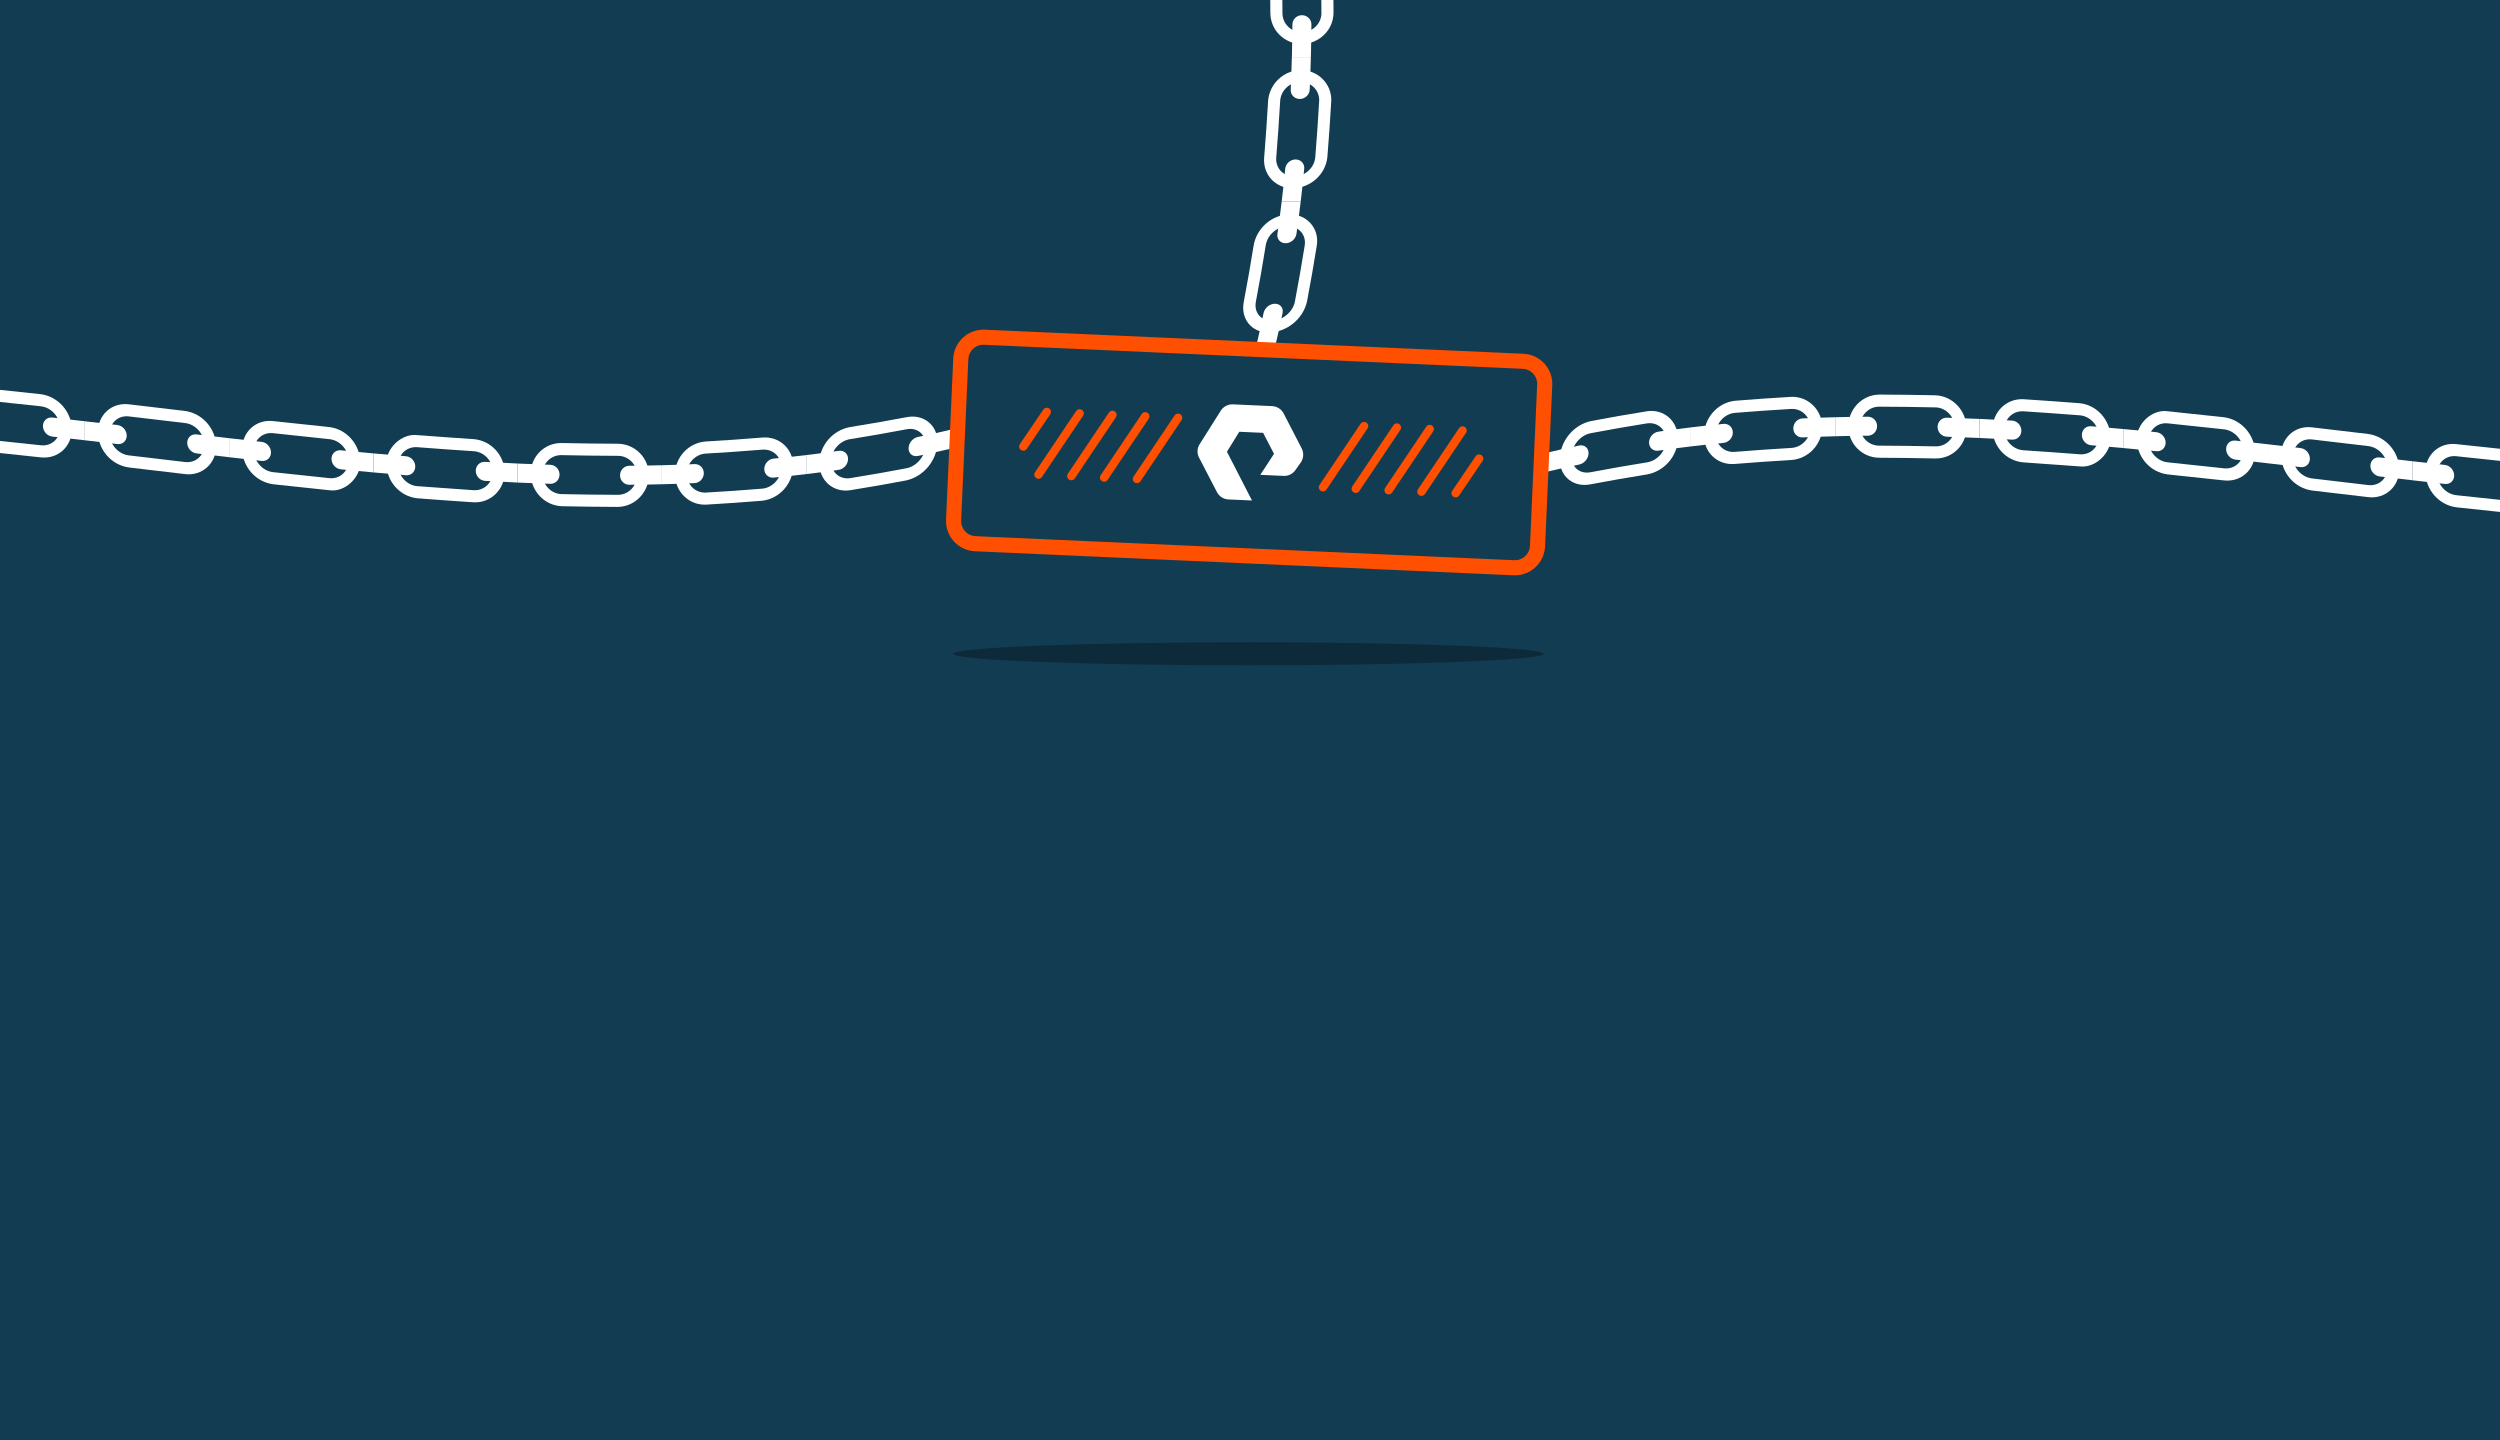 <svg width="868" height="500" viewBox="0 0 868 500" fill="none" xmlns="http://www.w3.org/2000/svg">
<rect x="0" y="0" width="868" height="500" fill="#808080" stroke="none"/>
<g clip-path="url(#clip0_6498_81584)">
<rect width="868" height="500" fill="#123C52"/>
<g clip-path="url(#clip1_6498_81584)">
<path d="M453.781 104.742C455.02 98.222 456.16 91.719 457.207 85.169C458.109 79.252 453.723 74.362 447.75 74.437C441.672 74.507 436.345 79.142 435.275 85.169C434.228 91.719 433.088 98.228 431.849 104.742C430.674 110.66 434.501 115.475 440.544 115.475C446.791 115.289 452.368 110.839 453.781 104.742ZM453.008 85.169C451.961 91.719 450.821 98.228 449.582 104.742C448.855 108.397 445.179 111.367 441.446 111.367C437.712 111.367 435.321 108.397 436.042 104.742C437.281 98.222 438.421 91.719 439.468 85.169C440.026 81.515 443.464 78.544 447.198 78.544C450.932 78.544 453.56 81.515 453.002 85.169L453.008 85.169Z" fill="white"/>
<path d="M445.005 69.908C444.464 74.433 444.167 76.695 443.522 81.22C443.266 83.007 444.522 84.451 446.348 84.451C448.175 84.451 449.867 83.007 450.123 81.22C450.775 76.695 451.071 74.433 451.606 69.908C448.966 69.908 447.645 69.908 445.005 69.908Z" fill="white"/>
<path d="M442.801 120C443.871 115.475 444.371 113.213 445.313 108.688C445.686 106.901 444.493 105.456 442.673 105.456C440.847 105.456 439.084 106.901 438.712 108.688C437.77 113.213 437.27 115.475 436.199 120L442.801 120Z" fill="white"/>
<path d="M460.854 54.651C461.383 48.124 461.837 41.615 462.215 35.078C462.442 29.108 457.545 24.322 451.699 24.345C445.755 24.369 440.701 29.079 440.282 35.078C439.904 41.615 439.456 48.124 438.921 54.651C438.398 60.568 442.777 65.383 448.826 65.383C454.898 65.255 460.156 60.724 460.854 54.651ZM458.016 35.078C457.638 41.615 457.19 48.124 456.655 54.651C456.335 58.305 452.99 61.276 449.257 61.276C445.523 61.276 442.795 58.305 443.115 54.651C443.644 48.124 444.098 41.615 444.476 35.078C444.662 31.423 447.814 28.453 451.548 28.453C455.282 28.453 458.202 31.423 458.016 35.078Z" fill="white"/>
<path d="M448.529 19.82C448.413 24.345 448.338 26.607 448.134 31.132C448.053 32.919 449.46 34.363 451.28 34.363C453.107 34.363 454.654 32.919 454.735 31.132C454.939 26.607 455.014 24.345 455.131 19.82L448.529 19.82Z" fill="white"/>
<path d="M451.612 69.906C452.153 65.381 452.391 63.119 452.828 58.594C452.996 56.807 451.647 55.363 449.826 55.363C448.006 55.363 446.395 56.807 446.226 58.594C445.79 63.119 445.552 65.381 445.011 69.906C447.651 69.906 448.972 69.906 451.612 69.906Z" fill="white"/>
<path d="M463 4.563C462.977 -1.969 462.895 -8.484 462.756 -15.01C462.477 -21.044 457.358 -25.725 451.438 -25.742C445.575 -25.76 440.742 -20.956 440.823 -15.01C440.963 -8.484 441.044 -1.964 441.068 4.563C441.143 10.526 445.971 15.231 451.932 15.295C457.894 15.214 462.884 10.579 463 4.563ZM458.557 -15.01C458.696 -8.484 458.778 -1.964 458.801 4.563C458.801 8.218 455.724 11.188 451.99 11.188C448.256 11.188 445.261 8.218 445.267 4.563C445.244 -1.969 445.162 -8.484 445.023 -15.01C444.929 -18.665 447.861 -21.635 451.589 -21.635C455.317 -21.635 458.464 -18.665 458.557 -15.01Z" fill="white"/>
<path d="M455.137 19.82C455.253 15.295 455.288 13.033 455.323 8.508C455.334 6.721 453.863 5.277 452.037 5.277C450.21 5.277 448.733 6.721 448.722 8.508C448.687 13.033 448.652 15.295 448.535 19.82L455.137 19.82Z" fill="white"/>
</g>
<g clip-path="url(#clip2_6498_81584)">
<path d="M-5.377 134.787C1.15 135.462 7.676 136.154 14.197 136.869C20.253 137.695 24.865 143.011 24.929 149.042C24.992 155.021 20.114 159.453 14.197 158.802C7.676 158.086 1.15 157.394 -5.377 156.719C-11.416 155.963 -15.987 150.781 -16.109 144.698C-16.381 139.23 -10.824 133.996 -5.377 134.787ZM14.197 141.068C7.676 140.353 1.15 139.661 -5.377 138.986C-9.031 138.614 -12.002 141.365 -12.002 145.093C-12.002 148.821 -9.031 152.148 -5.377 152.52C1.15 153.195 7.676 153.887 14.197 154.602C17.851 155.004 20.821 152.305 20.821 148.577C20.821 144.843 17.851 141.47 14.197 141.068Z" fill="white"/>
<path d="M29.453 152.863C24.928 152.34 22.666 152.084 18.141 151.578C16.354 151.38 14.91 149.74 14.91 147.914C14.91 146.088 16.354 144.773 18.141 144.971C22.666 145.477 24.928 145.739 29.453 146.256C29.453 148.897 29.453 150.217 29.453 152.857V152.863Z" fill="white"/>
<path d="M44.711 140.375C51.237 141.143 57.763 141.917 64.284 142.684C70.334 143.551 74.952 148.867 75.016 154.904C75.08 160.883 70.201 165.309 64.284 164.611C57.758 163.843 51.237 163.07 44.711 162.302C38.66 161.436 34.112 156.184 33.978 150.077C33.978 144.028 38.794 139.672 44.711 140.37V140.375ZM64.284 146.884C57.758 146.116 51.231 145.342 44.711 144.575C41.056 144.144 38.086 146.831 38.086 150.565C38.086 154.299 41.056 157.678 44.711 158.109C51.237 158.876 57.763 159.65 64.284 160.418C67.939 160.848 70.909 158.161 70.909 154.427C70.909 150.693 67.939 147.314 64.284 146.884Z" fill="white"/>
<path d="M79.546 158.738C75.022 158.215 72.759 157.953 68.234 157.424C66.447 157.214 65.003 155.569 65.003 153.742C65.003 151.922 66.447 150.613 68.234 150.823C72.759 151.352 75.022 151.619 79.546 152.137V158.738Z" fill="white"/>
<path d="M29.454 146.261C33.978 146.785 36.241 147.047 40.766 147.576C42.553 147.785 43.997 149.431 43.997 151.257C43.997 153.084 42.553 154.387 40.766 154.177C36.241 153.648 33.978 153.38 29.454 152.863C29.454 150.222 29.454 148.902 29.454 146.261Z" fill="white"/>
<path d="M94.803 146.198C101.324 146.913 107.85 147.605 114.377 148.28C120.416 149.036 124.9 154.311 125.109 160.302C125.3 165.693 119.824 171.003 114.377 170.212C107.85 169.538 101.324 168.846 94.803 168.13C88.747 167.304 84.205 162.052 84.071 155.957C84.071 149.908 88.886 145.546 94.803 146.198ZM114.377 152.479C107.85 151.804 101.324 151.112 94.803 150.397C91.149 149.996 88.178 152.694 88.178 156.422C88.178 160.156 91.149 163.53 94.803 163.931C101.324 164.646 107.85 165.338 114.377 166.013C118.031 166.385 121.001 163.634 121.001 159.906C121.001 156.172 118.031 152.851 114.377 152.479Z" fill="white"/>
<path d="M129.639 164.025C125.115 163.612 122.852 163.391 118.327 162.944C116.54 162.769 115.096 161.141 115.096 159.32C115.096 157.494 116.54 156.168 118.327 156.342C122.852 156.79 125.115 157.005 129.639 157.424C129.639 160.065 129.639 161.385 129.639 164.025Z" fill="white"/>
<path d="M79.546 152.137C84.071 152.66 86.334 152.916 90.859 153.422C92.645 153.62 94.09 155.26 94.09 157.086C94.09 158.912 92.645 160.227 90.859 160.029C86.334 159.523 84.071 159.261 79.546 158.744V152.142V152.137Z" fill="white"/>
<path d="M144.897 151.072C151.423 151.572 157.943 152.038 164.47 152.468C170.485 152.962 175.173 158.081 175.202 164.036C175.231 169.87 170.416 174.703 164.47 174.401C157.938 173.976 151.417 173.511 144.897 173.005C138.846 172.377 134.28 167.189 134.164 161.134C133.903 155.655 139.443 150.398 144.897 151.072ZM164.47 156.661C157.938 156.237 151.417 155.772 144.897 155.266C141.242 154.975 138.272 157.755 138.272 161.483C138.272 165.217 141.242 168.509 144.897 168.8C151.423 169.3 157.943 169.765 164.47 170.196C168.124 170.422 171.095 167.543 171.095 163.815C171.095 160.081 168.124 156.888 164.47 156.661Z" fill="white"/>
<path d="M179.727 167.543C175.202 167.339 172.94 167.223 168.415 166.961C166.628 166.857 165.183 165.292 165.183 163.466C165.183 161.64 166.628 160.255 168.415 160.354C172.94 160.616 175.202 160.732 179.727 160.936C179.727 163.576 179.727 164.897 179.727 167.537V167.543Z" fill="white"/>
<path d="M129.64 157.418C134.165 157.831 136.427 158.035 140.952 158.407C142.739 158.558 144.183 160.152 144.183 161.972C144.183 163.793 142.739 165.159 140.952 165.008C136.427 164.63 134.165 164.432 129.64 164.019C129.64 161.379 129.64 160.059 129.64 157.418Z" fill="white"/>
<path d="M194.984 153.823C201.51 153.963 208.031 154.044 214.557 154.067C220.521 154.143 225.301 159.046 225.289 164.932C225.283 170.824 220.573 175.884 214.557 176C208.025 175.977 201.51 175.895 194.984 175.756C188.951 175.477 184.339 170.428 184.252 164.438C184.304 158.505 189.038 153.742 194.984 153.823ZM214.557 158.267C208.025 158.243 201.51 158.162 194.984 158.022C191.329 157.929 188.359 160.861 188.359 164.589C188.359 168.323 191.329 171.463 194.984 171.556C201.51 171.696 208.031 171.778 214.557 171.801C218.212 171.801 221.182 168.724 221.182 164.99C221.182 161.256 218.212 158.261 214.557 158.267Z" fill="white"/>
<path d="M229.82 168.13C225.295 168.247 223.033 168.281 218.508 168.316C216.721 168.328 215.276 166.856 215.276 165.03C215.276 163.204 216.721 161.727 218.508 161.715C223.033 161.68 225.295 161.645 229.82 161.529V168.13Z" fill="white"/>
<path d="M179.727 160.942C184.252 161.145 186.514 161.232 191.039 161.372C192.826 161.43 194.27 162.942 194.27 164.769C194.27 166.595 192.826 168.031 191.039 167.979C186.514 167.839 184.252 167.752 179.727 167.549C179.727 164.908 179.727 163.588 179.727 160.947V160.942Z" fill="white"/>
<path d="M245.077 153.282C251.615 152.904 258.124 152.457 264.65 151.921C270.567 151.398 275.446 155.842 275.382 161.826C275.318 167.834 270.724 173.156 264.65 173.854C258.124 174.383 251.615 174.837 245.077 175.215C239.107 175.442 234.391 170.614 234.345 164.699C234.438 158.686 239.078 153.701 245.077 153.282ZM264.65 156.121C258.124 156.65 251.615 157.104 245.077 157.482C241.422 157.668 238.452 160.82 238.452 164.554C238.452 168.288 241.422 171.208 245.077 171.022C251.615 170.644 258.124 170.196 264.65 169.661C268.305 169.341 271.275 165.996 271.275 162.262C271.275 158.529 268.305 155.801 264.65 156.121Z" fill="white"/>
<path d="M279.907 164.612C275.382 165.153 273.12 165.391 268.595 165.828C266.808 165.996 265.364 164.647 265.364 162.826C265.364 161 266.808 159.395 268.595 159.226C273.12 158.79 275.382 158.552 279.907 158.011V164.612Z" fill="white"/>
<path d="M229.82 161.53C234.345 161.413 236.607 161.338 241.132 161.134C242.919 161.053 244.363 162.46 244.363 164.281C244.363 166.107 242.919 167.654 241.132 167.735C236.607 167.939 234.345 168.015 229.82 168.131V161.53Z" fill="white"/>
<path d="M295.17 148.274C301.719 147.227 308.228 146.087 314.743 144.849C320.66 143.674 325.568 147.588 325.475 153.544C325.382 159.703 320.84 165.368 314.743 166.781C308.222 168.02 301.719 169.16 295.17 170.207C289.253 171.108 284.438 166.799 284.438 160.75C284.583 154.602 289.142 149.344 295.17 148.274ZM314.743 149.048C308.222 150.287 301.719 151.427 295.17 152.474C291.515 153.032 288.545 156.469 288.545 160.203C288.545 163.937 291.515 166.566 295.17 166.008C301.719 164.961 308.228 163.821 314.743 162.582C318.398 161.855 321.368 158.179 321.368 154.445C321.368 150.711 318.398 148.321 314.743 149.042V149.048Z" fill="white"/>
<path d="M330 155.8C325.475 156.87 323.213 157.371 318.688 158.313C316.901 158.685 315.457 157.493 315.457 155.672C315.457 153.852 316.901 152.084 318.688 151.711C323.213 150.769 325.475 150.269 330 149.199V155.8Z" fill="white"/>
<path d="M279.907 158.004C284.432 157.463 286.694 157.167 291.219 156.521C293.006 156.265 294.45 157.521 294.45 159.348C294.45 161.174 293.006 162.866 291.219 163.122C286.694 163.774 284.432 164.07 279.907 164.605V158.004Z" fill="white"/>
</g>
<g clip-path="url(#clip3_6498_81584)">
<path d="M552.257 146.219C558.778 144.98 565.281 143.84 571.83 142.793C577.747 141.892 582.638 146.277 582.562 152.25C582.493 158.328 577.858 163.656 571.83 164.726C565.281 165.773 558.772 166.913 552.257 168.152C546.34 169.326 541.525 165.499 541.525 159.456C541.711 153.21 546.16 147.632 552.257 146.219ZM571.83 146.993C565.281 148.039 558.772 149.179 552.257 150.418C548.602 151.145 545.632 154.821 545.632 158.555C545.632 162.289 548.602 164.679 552.257 163.958C558.778 162.719 565.281 161.579 571.83 160.532C575.485 159.974 578.455 156.537 578.455 152.803C578.455 149.069 575.485 146.44 571.83 146.998V146.993Z" fill="white"/>
<path d="M587.093 154.996C582.568 155.536 580.306 155.833 575.781 156.479C573.994 156.735 572.55 155.478 572.55 153.652C572.55 151.826 573.994 150.133 575.781 149.877C580.306 149.226 582.568 148.929 587.093 148.394C587.093 151.035 587.093 152.355 587.093 154.996Z" fill="white"/>
<path d="M537 157.199C541.525 156.129 543.787 155.629 548.312 154.687C550.099 154.315 551.544 155.507 551.544 157.327C551.544 159.154 550.099 160.916 548.312 161.288C543.787 162.23 541.525 162.731 537 163.801V157.199Z" fill="white"/>
<path d="M602.35 139.146C608.876 138.617 615.385 138.163 621.923 137.785C627.893 137.558 632.679 142.455 632.655 148.301C632.632 154.245 627.922 159.299 621.923 159.718C615.385 160.096 608.876 160.544 602.35 161.079C596.433 161.602 591.618 157.223 591.618 151.174C591.746 145.102 596.276 139.844 602.35 139.146ZM621.923 141.984C615.385 142.362 608.876 142.81 602.35 143.345C598.695 143.665 595.725 147.01 595.725 150.743C595.725 154.477 598.695 157.205 602.35 156.885C608.876 156.356 615.385 155.902 621.923 155.524C625.578 155.338 628.548 152.186 628.548 148.452C628.548 144.718 625.578 141.798 621.923 141.984Z" fill="white"/>
<path d="M637.18 151.47C632.655 151.587 630.393 151.662 625.868 151.866C624.081 151.947 622.637 150.54 622.637 148.719C622.637 146.893 624.081 145.346 625.868 145.264C630.393 145.061 632.655 144.985 637.18 144.869V151.47Z" fill="white"/>
<path d="M587.093 148.387C591.618 147.846 593.88 147.608 598.405 147.171C600.192 147.003 601.637 148.352 601.637 150.173C601.637 151.993 600.192 153.604 598.405 153.773C593.88 154.209 591.618 154.447 587.093 154.988C587.093 152.348 587.093 151.028 587.093 148.387Z" fill="white"/>
<path d="M652.437 137C658.969 137.023 665.484 137.105 672.01 137.244C678.044 137.523 682.725 142.642 682.742 148.562C682.76 154.425 677.957 159.258 672.01 159.177C665.484 159.037 658.964 158.956 652.437 158.932C646.474 158.857 641.769 154.029 641.705 148.068C641.786 142.106 646.421 137.116 652.437 137ZM672.01 141.443C665.484 141.304 658.964 141.222 652.437 141.199C648.782 141.199 645.812 144.276 645.812 148.01C645.812 151.744 648.782 154.739 652.437 154.733C658.969 154.756 665.484 154.838 672.01 154.977C675.665 155.071 678.635 152.139 678.635 148.411C678.635 144.683 675.665 141.536 672.01 141.443Z" fill="white"/>
<path d="M687.273 152.059C682.748 151.855 680.486 151.768 675.961 151.628C674.174 151.57 672.73 150.058 672.73 148.232C672.73 146.411 674.174 144.969 675.961 145.021C680.486 145.161 682.748 145.248 687.273 145.451V152.053V152.059Z" fill="white"/>
<path d="M637.18 144.864C641.705 144.747 643.968 144.712 648.492 144.677C650.279 144.666 651.724 146.137 651.724 147.964C651.724 149.79 650.279 151.267 648.492 151.279C643.968 151.314 641.705 151.349 637.18 151.465V144.864Z" fill="white"/>
<path d="M702.53 138.606C709.062 139.03 715.583 139.496 722.103 140.002C728.154 140.63 732.638 145.905 732.835 151.872C733.015 157.276 727.556 162.609 722.103 161.934C715.577 161.434 709.057 160.969 702.53 160.538C696.514 160.044 691.897 155.001 691.798 148.97C691.839 143.067 696.584 138.303 702.53 138.606ZM722.103 144.195C715.577 143.695 709.057 143.23 702.53 142.799C698.876 142.572 695.905 145.451 695.905 149.18C695.905 152.908 698.876 156.107 702.53 156.333C709.062 156.758 715.583 157.223 722.103 157.729C725.758 158.02 728.728 155.24 728.728 151.512C728.728 147.784 725.758 144.486 722.103 144.195Z" fill="white"/>
<path d="M737.366 155.576C732.841 155.163 730.579 154.96 726.054 154.587C724.267 154.436 722.823 152.843 722.823 151.022C722.823 149.196 724.267 147.835 726.054 147.986C730.579 148.364 732.841 148.562 737.366 148.975V155.576Z" fill="white"/>
<path d="M687.273 145.451C691.798 145.654 694.061 145.771 698.585 146.032C700.372 146.137 701.817 147.702 701.817 149.528C701.817 151.354 700.372 152.738 698.585 152.64C694.061 152.378 691.798 152.262 687.273 152.058V145.457V145.451Z" fill="white"/>
<path d="M752.623 142.787C759.15 143.462 765.676 144.154 772.196 144.869C778.253 145.695 782.865 151.011 782.929 157.042C782.992 163.021 778.114 167.453 772.196 166.802C765.676 166.086 759.15 165.394 752.623 164.719C746.584 163.963 742.013 158.781 741.891 152.698C741.619 147.23 747.176 141.996 752.623 142.787ZM772.196 149.068C765.676 148.353 759.15 147.661 752.623 146.986C748.969 146.614 745.998 149.365 745.998 153.093C745.998 156.821 748.969 160.148 752.623 160.52C759.15 161.195 765.676 161.887 772.196 162.602C775.851 163.004 778.821 160.305 778.821 156.577C778.821 152.843 775.851 149.47 772.196 149.068Z" fill="white"/>
<path d="M787.453 160.863C782.929 160.34 780.666 160.084 776.141 159.578C774.354 159.38 772.91 157.74 772.91 155.914C772.91 154.088 774.354 152.773 776.141 152.971C780.666 153.477 782.929 153.739 787.453 154.256C787.453 156.897 787.453 158.217 787.453 160.857V160.863Z" fill="white"/>
<path d="M737.366 148.975C741.891 149.388 744.154 149.609 748.678 150.057C750.465 150.232 751.91 151.86 751.91 153.681C751.91 155.507 750.465 156.833 748.678 156.658C744.154 156.211 741.891 155.995 737.366 155.577V148.975Z" fill="white"/>
<path d="M802.711 148.375C809.237 149.143 815.763 149.917 822.284 150.684C828.334 151.551 832.952 156.867 833.016 162.904C833.08 168.883 828.201 173.309 822.284 172.611C815.757 171.843 809.237 171.07 802.711 170.302C796.66 169.436 792.112 164.184 791.979 158.077C791.979 152.028 796.793 147.672 802.711 148.37V148.375ZM822.284 154.884C815.757 154.116 809.231 153.342 802.711 152.575C799.056 152.144 796.086 154.831 796.086 158.565C796.086 162.299 799.056 165.678 802.711 166.109C809.237 166.876 815.763 167.65 822.284 168.418C825.939 168.848 828.909 166.161 828.909 162.427C828.909 158.693 825.939 155.314 822.284 154.884Z" fill="white"/>
<path d="M837.546 166.738C833.022 166.215 830.759 165.953 826.234 165.424C824.447 165.214 823.003 163.569 823.003 161.742C823.003 159.922 824.447 158.613 826.234 158.823C830.759 159.352 833.022 159.619 837.546 160.137V166.738Z" fill="white"/>
<path d="M787.454 154.261C791.979 154.785 794.241 155.047 798.766 155.576C800.553 155.785 801.997 157.431 801.997 159.257C801.997 161.084 800.553 162.387 798.766 162.177C794.241 161.648 791.979 161.38 787.454 160.863C787.454 158.222 787.454 156.902 787.454 154.261Z" fill="white"/>
<path d="M852.803 154.198C859.324 154.913 865.85 155.605 872.377 156.28C878.416 157.036 882.9 162.311 883.109 168.302C883.3 173.693 877.824 179.003 872.377 178.212C865.85 177.538 859.324 176.846 852.803 176.13C846.747 175.304 842.205 170.052 842.071 163.957C842.071 157.908 846.886 153.546 852.803 154.198ZM872.377 160.479C865.85 159.804 859.324 159.112 852.803 158.397C849.149 157.996 846.179 160.694 846.179 164.422C846.179 168.156 849.149 171.53 852.803 171.931C859.324 172.646 865.85 173.338 872.377 174.013C876.031 174.385 879.001 171.634 879.001 167.906C879.001 164.172 876.031 160.851 872.377 160.479Z" fill="white"/>
<path d="M837.546 160.137C842.071 160.66 844.334 160.916 848.859 161.422C850.645 161.62 852.09 163.26 852.09 165.086C852.09 166.912 850.645 168.227 848.859 168.029C844.334 167.523 842.071 167.261 837.546 166.744V160.142V160.137Z" fill="white"/>
</g>
<path d="M333.586 124.595C333.779 120.255 337.455 116.894 341.795 117.087L528.817 125.436C533.157 125.629 536.518 129.305 536.325 133.645L533.826 189.612C533.633 193.952 529.957 197.314 525.617 197.12L338.595 188.772C334.255 188.578 330.894 184.902 331.087 180.562L333.586 124.595Z" stroke="#FE5000" stroke-width="5.244"/>
<path d="M363.443 143.023L355.295 155.03" stroke="#FE5000" stroke-width="2.914" stroke-linecap="round"/>
<path d="M513.542 159.24L505.393 171.247" stroke="#FE5000" stroke-width="2.914" stroke-linecap="round"/>
<path d="M374.839 143.533L360.569 164.782" stroke="#FE5000" stroke-width="2.914" stroke-linecap="round"/>
<path d="M473.605 147.941L459.335 169.19" stroke="#FE5000" stroke-width="2.914" stroke-linecap="round"/>
<path d="M386.235 144.041L371.965 165.29" stroke="#FE5000" stroke-width="2.914" stroke-linecap="round"/>
<path d="M485.001 148.449L470.731 169.698" stroke="#FE5000" stroke-width="2.914" stroke-linecap="round"/>
<path d="M397.631 144.549L383.361 165.798" stroke="#FE5000" stroke-width="2.914" stroke-linecap="round"/>
<path d="M496.397 148.959L482.127 170.208" stroke="#FE5000" stroke-width="2.914" stroke-linecap="round"/>
<path d="M409.027 145.059L394.757 166.308" stroke="#FE5000" stroke-width="2.914" stroke-linecap="round"/>
<path d="M507.793 149.467L493.523 170.716" stroke="#FE5000" stroke-width="2.914" stroke-linecap="round"/>
<path fill-rule="evenodd" clip-rule="evenodd" d="M434.687 173.768L426.582 173.406C425.77 173.382 424.977 173.15 424.28 172.731C423.583 172.311 423.005 171.72 422.602 171.012L416.32 158.902C415.932 158.172 415.747 157.35 415.784 156.523C415.821 155.697 416.079 154.895 416.53 154.202L423.872 142.562C424.321 141.866 424.943 141.301 425.677 140.92C426.411 140.54 427.231 140.359 428.056 140.394L441.701 141.003C442.525 141.044 443.325 141.299 444.021 141.743C444.718 142.187 445.288 142.804 445.675 143.535L451.954 155.7C452.328 156.434 452.506 157.254 452.469 158.078C452.432 158.902 452.183 159.702 451.745 160.4L449.857 163.086C449.409 163.774 448.79 164.334 448.062 164.709C447.333 165.085 446.52 165.263 445.701 165.228L437.57 164.865L442.342 157.57L438.552 150.281L430.283 149.912L425.996 156.841L434.687 173.768Z" fill="white"/>
<ellipse opacity="0.3" cx="433.5" cy="227" rx="102.5" ry="4" fill="black"/>
</g>
<defs>
<clipPath id="clip0_6498_81584">
<rect width="868" height="500" fill="white"/>
</clipPath>
<clipPath id="clip1_6498_81584">
<rect width="551" height="47" fill="white" transform="translate(416 120) rotate(-90)"/>
</clipPath>
<clipPath id="clip2_6498_81584">
<rect width="551" height="47" fill="white" transform="matrix(1 0 0 -1 -221 176)"/>
</clipPath>
<clipPath id="clip3_6498_81584">
<rect width="551" height="47" fill="white" transform="matrix(1 0 0 -1 537 184)"/>
</clipPath>
</defs>
</svg>
